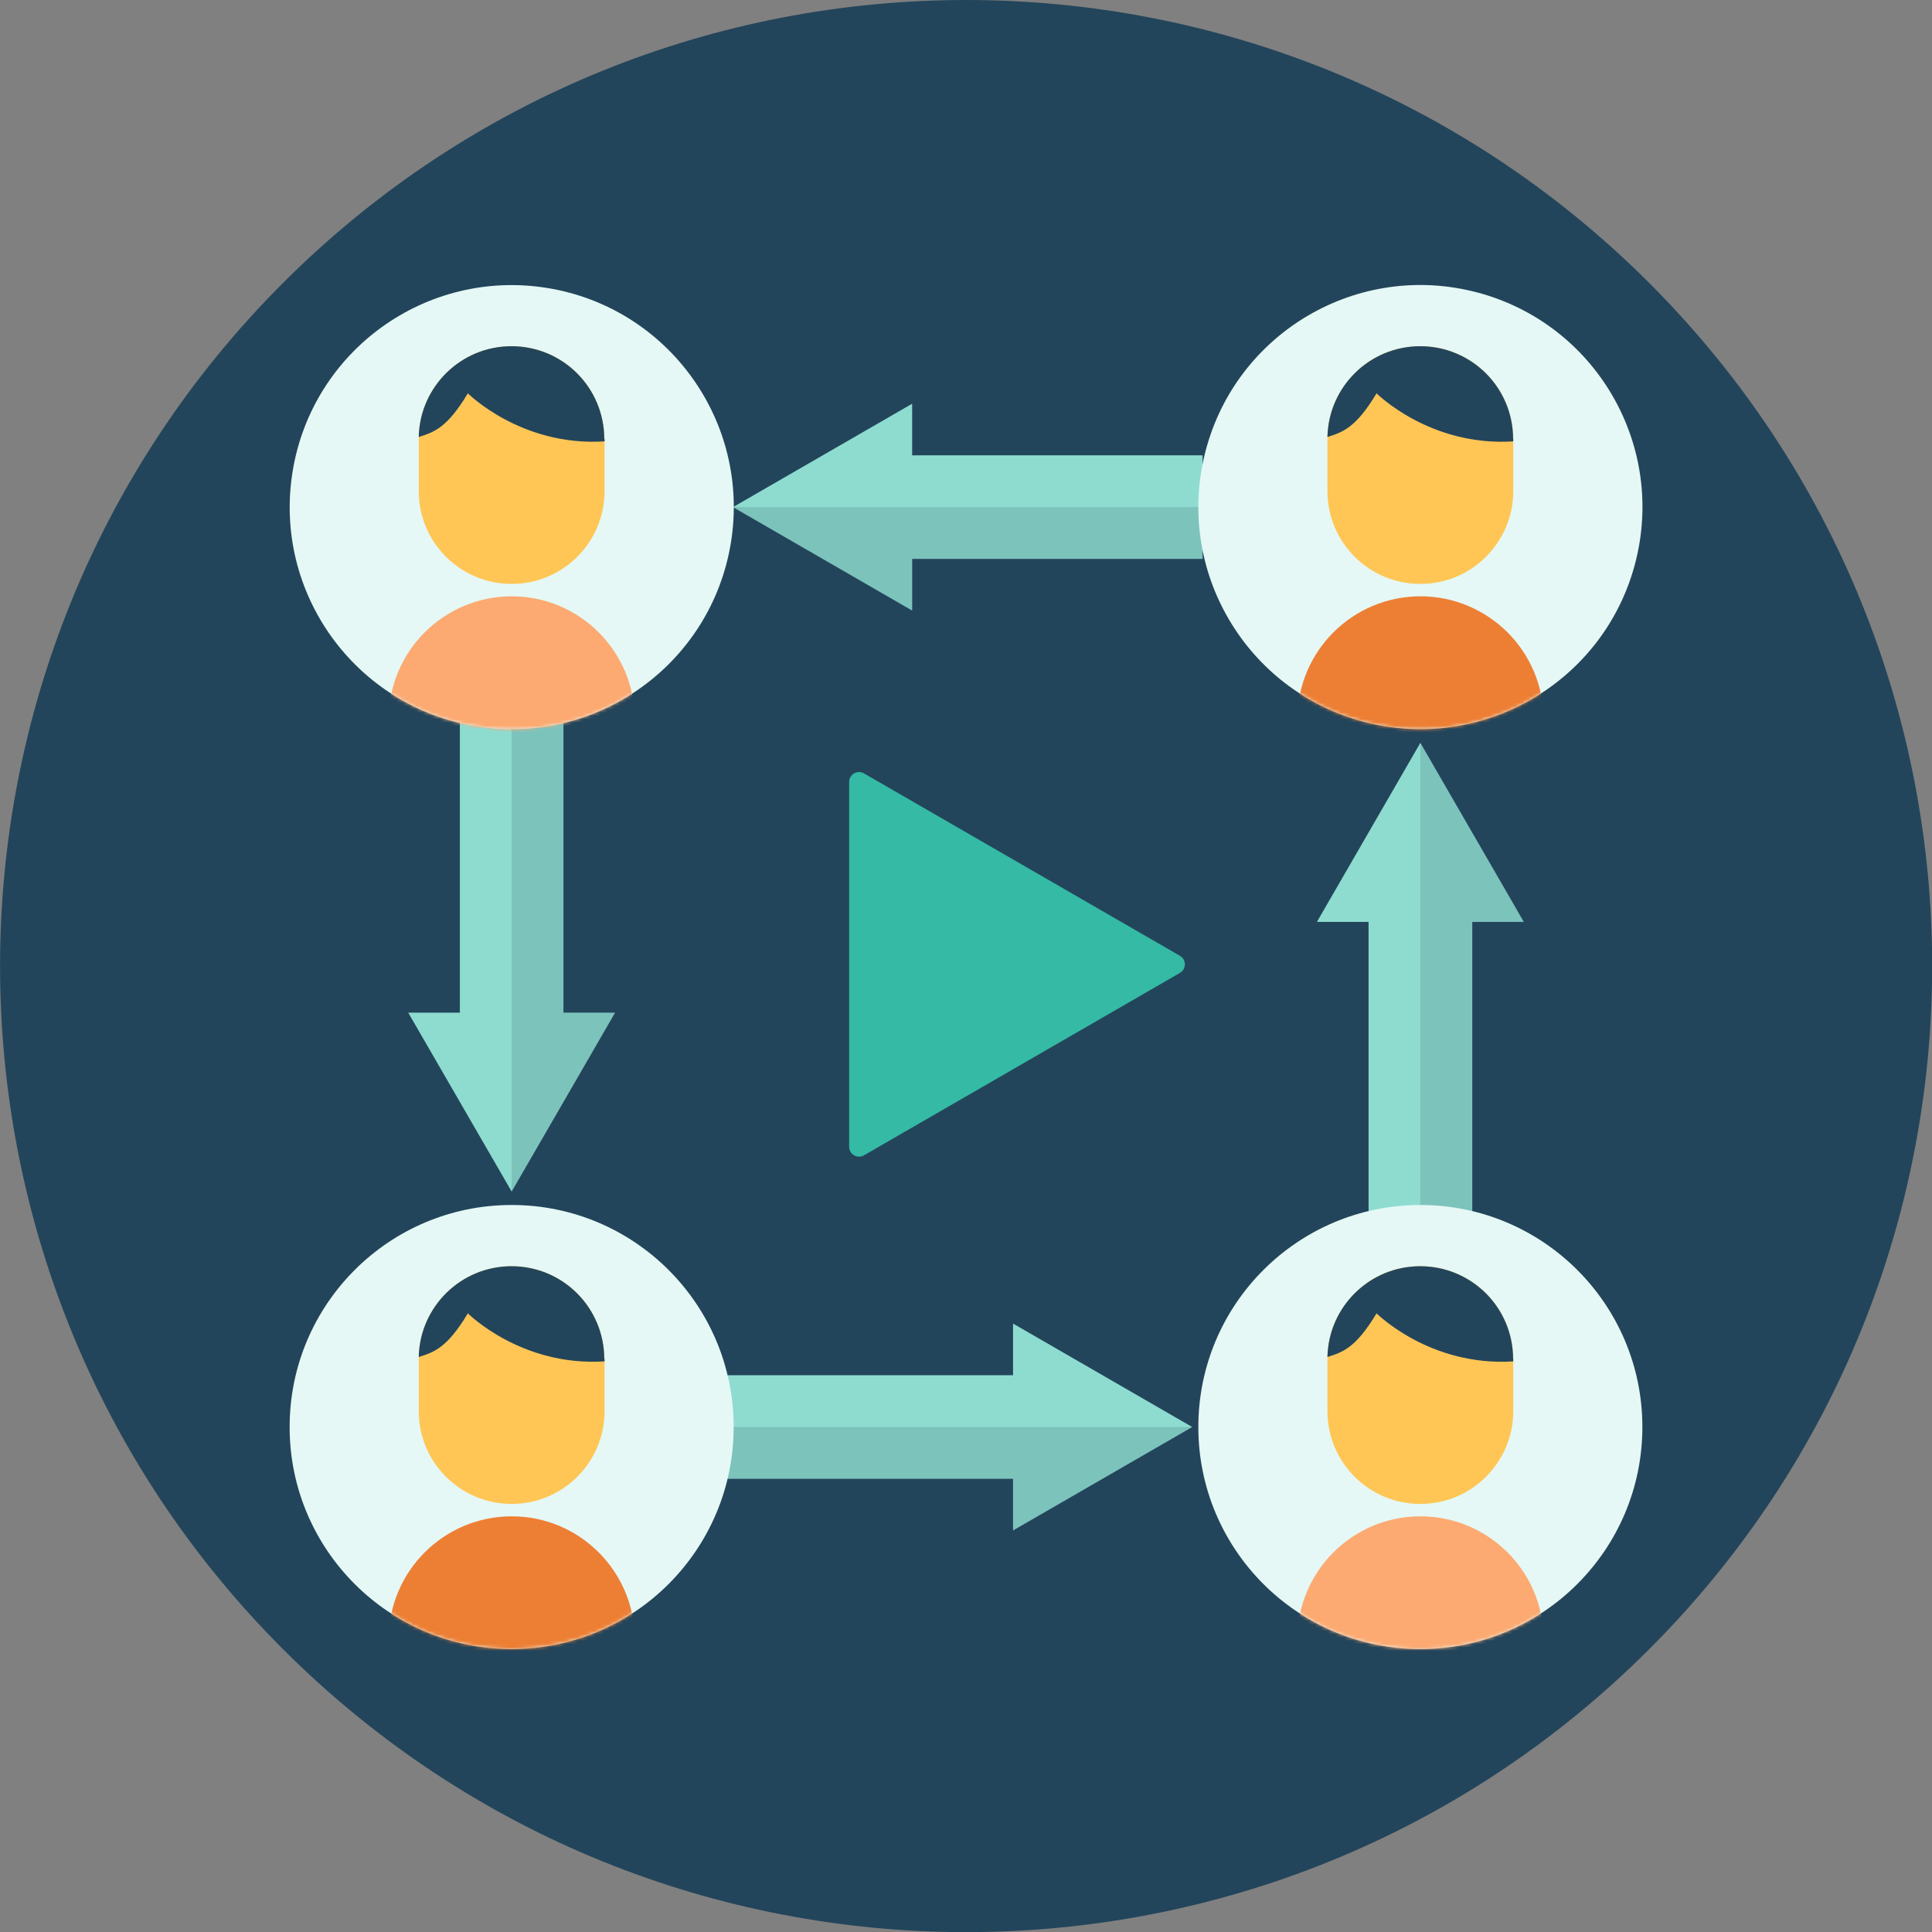 <svg width="587" height="587" viewBox="0 0 587 587" fill="none" xmlns="http://www.w3.org/2000/svg">
<rect x="0" y="0" width="587" height="587" fill="#808080" stroke="none"/>
<g clip-path="url(#clip0_1583_949)">
<path d="M501.085 501.071C615.712 386.444 615.712 200.597 501.085 85.97C386.458 -28.656 200.611 -28.656 85.985 85.97C-28.642 200.597 -28.642 386.444 85.985 501.071C200.611 615.697 386.458 615.697 501.085 501.071Z" fill="#23455B"/>
<path d="M186.878 307.675L155.455 362.028L124.032 307.675H139.723V219.393H171.186V307.675H186.878Z" fill="#8EDCD0"/>
<g opacity="0.17">
<path d="M186.878 307.675L155.455 362.028V219.393H171.186V307.675H186.878Z" fill="#23455B"/>
</g>
<path d="M307.796 464.99V449.299H219.554V417.836H307.796V402.145L362.229 433.567L307.796 464.99Z" fill="#8EDCD0"/>
<g opacity="0.17">
<path d="M307.796 464.99V449.299H219.554V433.567H362.229L307.796 464.99Z" fill="#23455B"/>
</g>
<path d="M365.384 138.348V169.811H277.142V185.502L222.708 154.08L277.142 122.657V138.348H365.384Z" fill="#8EDCD0"/>
<g opacity="0.17">
<path d="M365.384 154.08V169.812H277.142V185.503L222.708 154.08H365.384Z" fill="#23455B"/>
</g>
<path d="M462.968 280.094H447.317V368.377H415.814V280.094H400.123L431.545 225.701L462.968 280.094Z" fill="#8EDCD0"/>
<g opacity="0.17">
<path d="M462.968 280.094H447.317V368.377H431.545V225.701L462.968 280.094Z" fill="#23455B"/>
</g>
<path d="M431.545 501.023C468.8 501.023 499.001 470.822 499.001 433.568C499.001 396.313 468.8 366.112 431.545 366.112C394.29 366.112 364.09 396.313 364.09 433.568C364.09 470.822 394.29 501.023 431.545 501.023Z" fill="#E5F8F5"/>
<mask id="mask0_1583_949" style="mask-type:luminance" maskUnits="userSpaceOnUse" x="364" y="366" width="136" height="136">
<path d="M431.545 501.023C468.8 501.023 499.001 470.822 499.001 433.568C499.001 396.313 468.8 366.112 431.545 366.112C394.29 366.112 364.09 396.313 364.09 433.568C364.09 470.822 394.29 501.023 431.545 501.023Z" fill="white"/>
</mask>
<g mask="url(#mask0_1583_949)">
<path d="M468.953 498.071V535.478H394.178V498.071C394.178 477.446 410.92 460.703 431.586 460.703C441.898 460.703 451.24 464.909 458.034 471.663C464.788 478.416 468.993 487.799 468.993 498.071H468.953Z" fill="#FCAA72"/>
<path d="M459.773 412.902V428.715C459.773 444.284 447.155 456.942 431.545 456.942C415.935 456.942 403.317 444.325 403.317 428.715V412.902C403.317 412.7 403.317 412.498 403.317 412.296C403.641 397.009 416.137 384.715 431.505 384.715C439.31 384.715 446.346 387.869 451.482 392.965C456.578 398.06 459.732 405.138 459.732 412.943L459.773 412.902Z" fill="#FFC656"/>
<path d="M459.773 412.902V413.63C434.376 415.248 418.24 399.031 418.24 399.031C411.931 409.546 407.968 410.84 403.317 412.296C403.641 397.009 416.137 384.715 431.505 384.715C439.31 384.715 446.346 387.869 451.482 392.965C456.578 398.06 459.732 405.138 459.732 412.943L459.773 412.902Z" fill="#23455B"/>
</g>
<path d="M497.211 169.557C505.769 133.299 483.313 96.968 447.055 88.411C410.796 79.853 374.465 102.309 365.908 138.567C357.35 174.826 379.806 211.156 416.064 219.714C452.323 228.272 488.653 205.816 497.211 169.557Z" fill="#E5F8F5"/>
<mask id="mask1_1583_949" style="mask-type:luminance" maskUnits="userSpaceOnUse" x="364" y="86" width="136" height="136">
<path d="M497.211 169.557C505.769 133.298 483.313 96.967 447.055 88.41C410.796 79.852 374.465 102.308 365.908 138.566C357.35 174.825 379.806 211.155 416.064 219.713C452.323 228.271 488.653 205.815 497.211 169.557Z" fill="white"/>
</mask>
<g mask="url(#mask1_1583_949)">
<path d="M468.953 218.543V255.951H394.178V218.543C394.178 197.918 410.92 181.176 431.586 181.176C441.898 181.176 451.24 185.382 458.034 192.135C464.788 198.889 468.993 208.271 468.993 218.543H468.953Z" fill="#ED7F35"/>
<path d="M459.773 133.375V149.187C459.773 164.757 447.155 177.415 431.545 177.415C415.935 177.415 403.317 164.797 403.317 149.187V133.375C403.317 133.173 403.317 132.97 403.317 132.768C403.641 117.482 416.137 105.188 431.505 105.188C439.31 105.188 446.346 108.342 451.482 113.437C456.578 118.533 459.732 125.61 459.732 133.415L459.773 133.375Z" fill="#FFC656"/>
<path d="M459.773 133.375V134.103C434.376 135.72 418.24 119.504 418.24 119.504C411.931 130.018 407.968 131.312 403.317 132.768C403.641 117.482 416.137 105.188 431.505 105.188C439.31 105.188 446.346 108.342 451.482 113.437C456.578 118.533 459.732 125.61 459.732 133.415L459.773 133.375Z" fill="#23455B"/>
</g>
<path d="M155.455 501.023C192.71 501.023 222.91 470.822 222.91 433.568C222.91 396.313 192.71 366.112 155.455 366.112C118.2 366.112 87.999 396.313 87.999 433.568C87.999 470.822 118.2 501.023 155.455 501.023Z" fill="#E5F8F5"/>
<mask id="mask2_1583_949" style="mask-type:luminance" maskUnits="userSpaceOnUse" x="87" y="366" width="136" height="136">
<path d="M155.455 501.023C192.71 501.023 222.91 470.822 222.91 433.568C222.91 396.313 192.71 366.112 155.455 366.112C118.2 366.112 87.999 396.313 87.999 433.568C87.999 470.822 118.2 501.023 155.455 501.023Z" fill="white"/>
</mask>
<g mask="url(#mask2_1583_949)">
<path d="M192.822 498.071V535.478H118.088V498.071C118.088 477.446 134.83 460.703 155.495 460.703C165.808 460.703 175.15 464.909 181.903 471.663C188.657 478.416 192.863 487.799 192.863 498.071H192.822Z" fill="#ED7F35"/>
<path d="M183.683 412.902V428.715C183.683 444.284 171.065 456.942 155.455 456.942C139.845 456.942 127.227 444.325 127.227 428.715V412.902C127.227 412.7 127.227 412.498 127.227 412.296C127.551 397.009 140.047 384.715 155.415 384.715C163.22 384.715 170.256 387.869 175.352 392.965C180.447 398.06 183.602 405.138 183.602 412.943L183.683 412.902Z" fill="#FFC656"/>
<path d="M183.683 412.902V413.63C158.286 415.248 142.15 399.031 142.15 399.031C135.841 409.546 131.878 410.84 127.227 412.296C127.551 397.009 140.047 384.715 155.415 384.715C163.22 384.715 170.256 387.869 175.352 392.965C180.447 398.06 183.602 405.138 183.602 412.943L183.683 412.902Z" fill="#23455B"/>
</g>
<path d="M222.067 164.894C228.036 128.12 203.064 93.471 166.291 87.501C129.517 81.532 94.868 106.504 88.899 143.277C82.93 180.051 107.901 214.7 144.674 220.669C181.448 226.639 216.097 201.667 222.067 164.894Z" fill="#E5F8F5"/>
<mask id="mask3_1583_949" style="mask-type:luminance" maskUnits="userSpaceOnUse" x="88" y="86" width="135" height="136">
<path d="M222.067 164.894C228.036 128.12 203.064 93.471 166.291 87.501C129.517 81.532 94.868 106.504 88.899 143.277C82.93 180.051 107.901 214.7 144.674 220.669C181.448 226.639 216.097 201.667 222.067 164.894Z" fill="white"/>
</mask>
<g mask="url(#mask3_1583_949)">
<path d="M192.822 218.543V255.951H118.088V218.543C118.088 197.918 134.83 181.176 155.495 181.176C165.808 181.176 175.15 185.382 181.903 192.135C188.657 198.889 192.863 208.271 192.863 218.543H192.822Z" fill="#FCAA72"/>
<path d="M183.683 133.375V149.187C183.683 164.757 171.065 177.415 155.455 177.415C139.845 177.415 127.227 164.797 127.227 149.187V133.375C127.227 133.173 127.227 132.97 127.227 132.768C127.551 117.482 140.047 105.188 155.415 105.188C163.22 105.188 170.256 108.342 175.352 113.437C180.447 118.533 183.602 125.61 183.602 133.415L183.683 133.375Z" fill="#FFC656"/>
<path d="M183.683 133.375V134.103C158.286 135.72 142.15 119.504 142.15 119.504C135.841 130.018 131.878 131.312 127.227 132.768C127.551 117.482 140.047 105.188 155.415 105.188C163.22 105.188 170.256 108.342 175.352 113.437C180.447 118.533 183.602 125.61 183.602 133.415L183.683 133.375Z" fill="#23455B"/>
</g>
<path d="M358.5 290.402C360.5 291.557 360.5 294.443 358.5 295.598L262.5 351.024C260.5 352.178 258 350.735 258 348.426L258 237.574C258 235.265 260.5 233.822 262.5 234.976L358.5 290.402Z" fill="#34BAA5"/>
</g>
<defs>
<clipPath id="clip0_1583_949">
<rect width="587" height="587" fill="white"/>
</clipPath>
</defs>
</svg>
